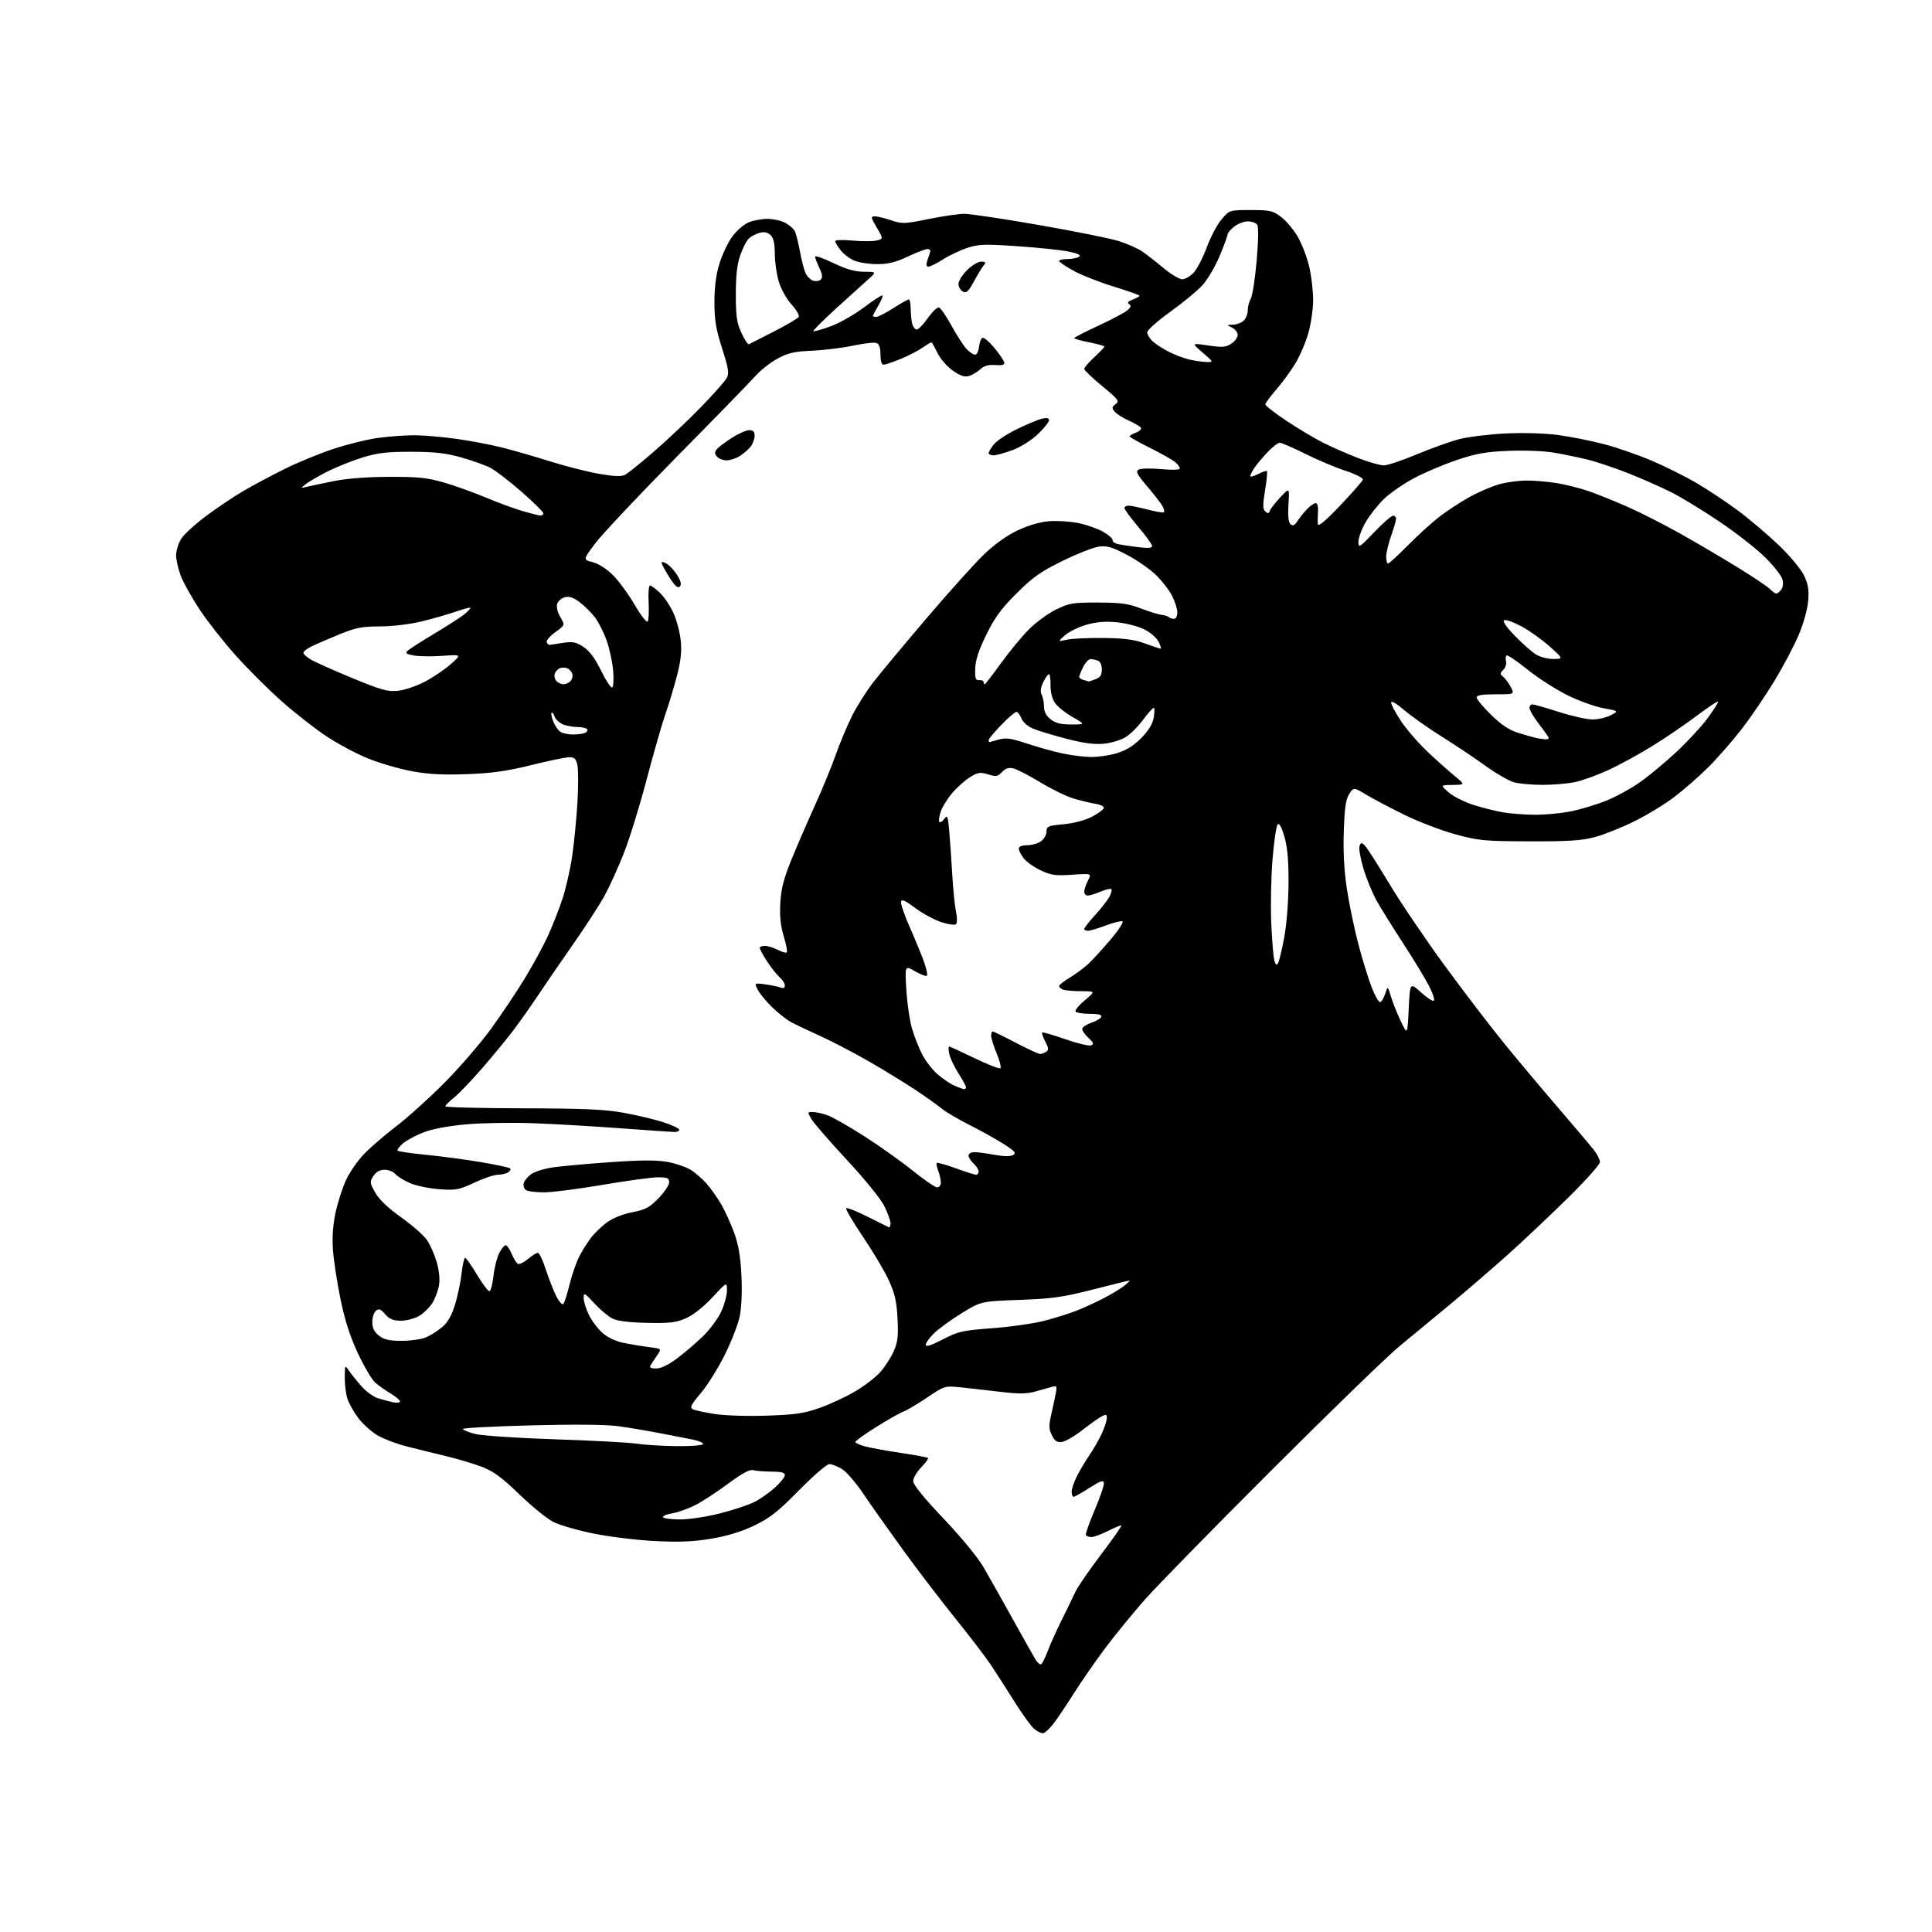 <?xml version="1.0" encoding="UTF-8" standalone="no"?>
<svg 
  version="1.1" 
  xmlns="http://www.w3.org/2000/svg" 
  xmlns:xlink="http://www.w3.org/1999/xlink" 
  xmlns:svg="http://www.w3.org/2000/svg"
  xmlns:rdf="http://www.w3.org/1999/02/22-rdf-syntax-ns#"
  xmlns:cc="http://creativecommons.org/ns#"
  xmlns:dc="http://purl.org/dc/elements/1.1/"
  viewBox="0 0 768 768"
  width="768"
  height="768"
>
<style>svg {background-color: white; }</style>"
<path stroke="none" fill="black" fill-rule="evenodd" d="M414.53,689.00C413.81,689.00 412.26,688.21 411.09,687.25C409.92,686.29 406.38,681.39 403.23,676.38C400.08,671.36 395.87,664.80 393.87,661.80C391.87,658.79 385.55,650.52 379.82,643.42C374.09,636.31 364.67,623.98 358.88,616.00C353.10,608.02 346.00,597.99 343.11,593.69C340.23,589.40 336.43,585.01 334.68,583.95C332.93,582.88 330.68,582.01 329.68,582.00C328.68,582.00 323.28,586.66 317.68,592.36C309.37,600.82 306.12,603.39 300.00,606.35C295.01,608.77 289.33,610.52 283.00,611.61C275.80,612.84 270.35,613.08 260.50,612.60C253.35,612.25 242.32,610.91 235.99,609.62C229.65,608.34 222.45,606.26 219.99,605.01C217.52,603.77 211.42,598.82 206.44,594.02C199.33,587.16 196.11,584.81 191.44,583.05C188.17,581.82 181.90,579.94 177.50,578.88C173.10,577.83 166.07,576.09 161.88,575.03C157.69,573.98 152.29,571.92 149.88,570.46C147.47,569.00 144.10,565.93 142.39,563.65C140.68,561.37 138.77,557.97 138.14,556.10C137.51,554.23 137.02,550.41 137.05,547.60C137.10,542.50 137.10,542.50 138.80,544.99C139.74,546.36 141.99,549.15 143.82,551.19C145.64,553.22 148.56,555.32 150.32,555.85C152.07,556.39 154.74,557.09 156.25,557.43C157.76,557.76 159.00,557.62 159.00,557.10C159.00,556.58 157.31,555.15 155.25,553.92C153.19,552.69 150.43,550.74 149.13,549.59C147.82,548.44 144.75,543.23 142.29,538.00C139.16,531.32 137.11,524.94 135.37,516.50C134.02,509.90 132.66,501.12 132.36,497.00C131.99,492.03 132.33,487.03 133.36,482.17C134.22,478.14 136.09,472.29 137.51,469.17C138.93,466.05 142.21,461.32 144.80,458.65C147.38,455.98 153.10,451.07 157.50,447.72C161.90,444.37 170.46,436.66 176.53,430.57C182.59,424.48 190.98,414.77 195.17,409.00C199.36,403.23 205.39,394.23 208.57,389.00C211.75,383.77 215.82,376.32 217.62,372.43C219.42,368.55 222.05,361.91 223.47,357.68C224.89,353.44 226.69,345.60 227.46,340.24C228.24,334.88 229.17,325.28 229.55,318.89C229.92,312.51 229.91,305.87 229.53,304.14C228.98,301.65 228.33,301.00 226.37,301.00C225.00,301.00 218.18,302.41 211.20,304.13C201.41,306.55 195.52,307.38 185.50,307.74C175.88,308.09 170.18,307.78 163.57,306.54C158.66,305.62 150.93,303.37 146.39,301.54C141.84,299.71 134.38,295.74 129.81,292.72C125.24,289.71 117.12,283.35 111.78,278.59C106.43,273.84 98.16,265.57 93.41,260.22C88.65,254.88 82.27,246.73 79.24,242.13C76.20,237.52 72.88,231.56 71.86,228.87C70.84,226.18 70.00,222.52 70.00,220.74C70.01,218.96 70.90,216.04 71.98,214.26C73.07,212.48 77.62,208.31 82.11,204.98C86.59,201.66 93.24,197.21 96.88,195.09C100.52,192.97 107.71,189.13 112.86,186.56C118.00,183.98 126.78,180.36 132.36,178.50C137.94,176.65 146.02,174.65 150.32,174.07C154.62,173.48 161.15,173.01 164.82,173.02C168.50,173.03 176.10,173.69 181.72,174.49C187.34,175.29 195.52,176.86 199.90,177.97C204.27,179.09 212.83,181.56 218.90,183.47C224.98,185.38 233.68,187.58 238.23,188.37C244.23,189.40 247.05,189.50 248.50,188.73C249.60,188.15 254.78,183.97 260.00,179.45C265.23,174.93 273.60,167.02 278.60,161.87C283.61,156.72 288.24,151.48 288.90,150.24C289.89,148.35 289.58,146.40 287.04,138.47C284.59,130.83 284.00,127.24 284.00,120.09C284.00,114.05 284.64,109.15 285.99,104.77C287.08,101.23 289.36,96.42 291.05,94.09C292.74,91.75 295.66,89.21 297.53,88.42C299.40,87.64 302.77,87.00 305.02,87.00C307.26,87.00 310.41,87.68 312.02,88.51C313.63,89.34 315.37,90.82 315.89,91.79C316.41,92.76 317.35,96.39 317.97,99.86C318.60,103.33 319.61,107.24 320.21,108.56C320.81,109.88 322.18,111.24 323.25,111.58C324.32,111.92 325.69,111.71 326.29,111.11C327.08,110.32 326.91,109.03 325.69,106.48C324.76,104.53 324.00,102.51 324.00,102.01C324.00,101.50 327.25,102.64 331.22,104.54C336.44,107.04 339.84,108.01 343.47,108.03C348.50,108.06 348.50,108.06 345.00,111.17C343.07,112.88 337.32,118.10 332.20,122.76C327.09,127.43 323.09,131.43 323.32,131.65C323.55,131.88 326.61,131.02 330.14,129.74C333.66,128.46 339.64,125.07 343.43,122.20C347.22,119.33 350.53,117.19 350.78,117.45C351.04,117.71 350.29,119.53 349.12,121.51C347.96,123.49 347.00,125.31 347.00,125.56C347.00,125.80 347.58,126.00 348.30,126.00C349.01,126.00 352.05,124.44 355.05,122.53C358.05,120.61 360.84,119.04 361.25,119.03C361.66,119.01 362.01,120.69 362.01,122.75C362.02,124.81 362.30,127.51 362.63,128.75C362.96,129.99 363.77,131.00 364.42,131.00C365.08,131.00 367.07,128.94 368.84,126.43C370.61,123.91 372.61,122.03 373.28,122.25C373.95,122.47 376.21,125.76 378.29,129.56C380.38,133.36 383.05,137.49 384.22,138.73C385.39,139.98 386.92,141.00 387.61,141.00C388.31,141.00 389.01,139.57 389.19,137.83C389.36,136.08 390.00,134.49 390.60,134.29C391.21,134.09 393.32,135.91 395.31,138.33C397.29,140.75 399.04,143.33 399.20,144.06C399.42,145.04 398.45,145.32 395.65,145.12C392.93,144.91 391.18,145.41 389.65,146.80C388.47,147.88 386.46,149.09 385.18,149.47C383.49,149.99 381.78,149.42 378.86,147.40C376.65,145.87 373.93,142.80 372.80,140.56C371.68,138.33 370.61,136.34 370.43,136.14C370.26,135.94 368.68,136.81 366.92,138.06C365.16,139.31 361.19,141.38 358.11,142.65C355.02,143.91 351.94,144.96 351.25,144.98C350.45,144.99 350.00,143.54 350.00,140.97C350.00,138.24 349.50,136.74 348.44,136.34C347.58,136.01 343.42,136.48 339.19,137.38C334.96,138.28 327.59,139.20 322.82,139.41C315.67,139.73 313.24,140.29 309.02,142.59C306.20,144.12 302.28,147.20 300.32,149.44C298.35,151.67 284.30,166.10 269.10,181.50C253.90,196.90 239.28,212.43 236.61,216.00C231.74,222.50 231.74,222.50 235.62,223.48C237.96,224.07 241.15,226.12 243.65,228.61C245.94,230.89 249.83,236.21 252.31,240.44C254.87,244.82 257.10,247.65 257.49,247.01C257.87,246.40 258.02,242.94 257.84,239.32C257.65,235.70 257.89,232.74 258.37,232.74C258.85,232.74 260.62,234.03 262.29,235.61C263.96,237.19 266.38,240.78 267.66,243.58C268.95,246.38 270.27,251.33 270.60,254.59C271.04,258.91 270.65,262.64 269.14,268.50C268.00,272.90 265.90,279.88 264.47,284.00C263.04,288.12 259.66,299.93 256.95,310.23C254.24,320.53 250.20,333.58 247.96,339.23C245.73,344.88 242.30,352.43 240.35,356.00C238.40,359.57 232.87,368.12 228.06,375.00C223.25,381.88 216.92,391.10 213.99,395.50C211.06,399.90 206.62,406.20 204.12,409.50C201.63,412.80 196.08,419.55 191.79,424.50C187.51,429.45 182.43,434.76 180.50,436.29C178.58,437.83 177.00,439.40 177.00,439.79C177.00,440.18 190.84,440.53 207.75,440.57C232.22,440.63 240.44,440.99 248.00,442.36C253.22,443.31 260.31,445.00 263.75,446.12C267.19,447.24 270.00,448.58 270.00,449.08C270.00,449.59 269.21,450.00 268.25,449.99C267.29,449.99 257.95,449.35 247.50,448.57C237.05,447.79 221.53,446.87 213.00,446.53C204.47,446.19 192.31,446.35 185.98,446.89C178.75,447.50 172.30,448.66 168.68,450.02C165.50,451.21 161.69,453.23 160.20,454.51C158.72,455.78 157.76,457.09 158.08,457.42C158.41,457.74 163.58,458.49 169.58,459.08C175.59,459.67 185.37,460.98 191.32,461.99C197.28,462.99 202.44,464.11 202.80,464.46C203.15,464.82 202.78,465.53 201.97,466.04C201.16,466.55 199.31,466.98 197.86,466.98C196.41,466.99 192.21,468.41 188.52,470.14C182.36,473.02 181.22,473.23 174.49,472.72C170.46,472.42 165.22,471.30 162.83,470.25C160.45,469.19 157.88,467.58 157.13,466.66C156.37,465.75 154.47,465.00 152.90,465.00C150.97,465.00 149.52,465.80 148.44,467.46C146.92,469.77 146.97,470.17 149.16,474.08C150.71,476.84 154.20,480.17 159.50,483.94C163.90,487.07 168.52,491.14 169.78,493.00C171.03,494.86 172.75,498.78 173.61,501.72C174.56,505.01 174.92,508.54 174.52,510.87C174.17,512.96 173.01,516.10 171.95,517.84C170.89,519.59 168.55,521.91 166.76,523.01C164.92,524.13 161.73,524.99 159.43,525.00C156.30,525.00 154.84,524.40 153.12,522.43C151.32,520.35 150.60,520.08 149.44,521.05C148.65,521.71 148.00,523.73 148.00,525.55C148.00,527.93 148.74,529.44 150.63,530.93C152.68,532.53 154.71,533.00 159.67,533.00C163.19,533.00 167.51,532.39 169.28,531.65C171.05,530.91 173.95,529.08 175.73,527.58C178.00,525.67 179.53,523.00 180.86,518.68C181.91,515.28 183.09,509.69 183.48,506.25C183.87,502.81 184.51,500.00 184.90,500.00C185.28,500.00 187.42,503.04 189.64,506.75C191.86,510.46 194.09,513.40 194.59,513.28C195.09,513.16 195.81,510.39 196.18,507.12C196.55,503.85 197.58,499.78 198.46,498.09C199.33,496.39 200.48,495.00 201.01,495.00C201.54,495.00 202.61,496.52 203.38,498.38C204.16,500.24 205.25,502.04 205.81,502.38C206.37,502.73 208.17,501.89 209.81,500.51C211.45,499.13 213.25,498.00 213.81,498.00C214.37,498.00 215.80,501.01 216.98,504.68C218.17,508.35 220.05,513.13 221.15,515.30C222.26,517.47 223.51,518.85 223.94,518.37C224.37,517.89 225.48,514.41 226.40,510.63C227.33,506.85 229.03,501.90 230.19,499.63C231.34,497.36 233.46,493.96 234.89,492.08C236.33,490.19 239.24,487.39 241.36,485.85C243.66,484.19 247.70,482.58 251.36,481.88C256.56,480.89 258.15,480.04 261.75,476.34C264.09,473.93 266.00,471.07 266.00,469.98C266.00,468.30 265.32,468.00 261.53,468.00C259.07,468.00 249.15,469.35 239.50,471.00C229.85,472.65 219.37,473.99 216.22,473.98C213.08,473.98 209.89,473.58 209.15,473.11C208.41,472.64 207.96,471.46 208.15,470.49C208.34,469.51 209.65,467.86 211.05,466.81C212.46,465.76 216.51,464.50 220.05,464.01C223.60,463.51 233.93,462.59 243.01,461.96C254.98,461.12 261.12,461.11 265.37,461.89C268.59,462.49 272.71,463.90 274.54,465.02C276.37,466.15 279.21,468.62 280.86,470.50C282.52,472.38 285.10,476.02 286.61,478.59C288.11,481.16 290.44,486.24 291.78,489.88C293.55,494.70 294.35,499.36 294.73,507.00C295.05,513.46 294.78,519.75 294.04,523.34C293.37,526.55 290.64,533.52 287.98,538.84C285.31,544.15 281.04,550.94 278.49,553.92C274.85,558.17 274.16,559.51 275.28,560.14C276.07,560.58 280.01,561.45 284.05,562.08C288.26,562.73 297.19,563.01 304.95,562.74C316.28,562.35 319.72,561.84 325.96,559.62C330.07,558.17 336.42,555.20 340.08,553.02C343.74,550.85 348.21,547.39 350.01,545.34C351.81,543.28 354.18,539.60 355.26,537.15C356.88,533.49 357.15,531.15 356.78,524.10C356.43,517.26 355.71,514.15 353.29,508.89C351.62,505.26 347.00,497.47 343.01,491.59C339.03,485.71 336.04,480.62 336.38,480.29C336.71,479.96 340.47,481.44 344.74,483.59C349.01,485.74 352.84,487.65 353.25,487.83C353.66,488.02 354.00,487.32 354.00,486.28C354.00,485.24 352.87,482.13 351.49,479.37C350.07,476.52 343.65,468.61 336.67,461.11C329.90,453.83 323.58,446.55 322.62,444.94C320.91,442.03 320.91,442.00 323.19,442.04C324.46,442.07 327.07,442.65 329.00,443.35C330.93,444.04 337.46,447.77 343.53,451.64C349.59,455.52 358.27,461.68 362.80,465.34C367.34,469.00 371.71,472.00 372.53,472.00C373.34,472.00 374.00,471.13 374.00,470.07C374.00,469.00 373.54,466.91 372.97,465.43C372.41,463.94 372.14,462.52 372.38,462.28C372.63,462.04 376.04,463.00 379.97,464.42C383.90,465.84 387.54,467.00 388.06,467.00C388.58,467.00 389.00,466.39 389.00,465.65C389.00,464.92 388.10,463.50 387.00,462.50C385.90,461.50 385.00,460.08 385.00,459.35C385.00,458.61 386.04,458.00 387.32,458.00C388.59,458.00 392.19,458.47 395.32,459.05C398.92,459.72 401.61,459.76 402.68,459.16C404.10,458.37 403.49,457.65 398.94,454.74C395.95,452.83 389.86,449.44 385.41,447.20C380.96,444.97 376.01,442.05 374.41,440.73C372.81,439.41 368.12,436.07 364.00,433.32C359.88,430.57 351.55,425.46 345.50,421.98C339.45,418.50 330.68,413.91 326.00,411.80C321.32,409.68 316.15,407.23 314.50,406.34C312.85,405.45 309.55,402.88 307.17,400.61C304.79,398.35 302.15,395.19 301.32,393.60C299.79,390.70 299.79,390.70 304.19,391.30C306.61,391.63 309.36,392.20 310.30,392.56C311.42,392.99 312.00,392.72 312.00,391.76C312.00,390.96 311.03,389.45 309.85,388.40C308.67,387.36 306.42,384.50 304.85,382.05C303.28,379.61 302.00,377.25 302.00,376.80C302.00,376.36 302.92,376.00 304.05,376.00C305.18,376.00 307.47,376.71 309.14,377.57C310.82,378.44 312.44,378.89 312.75,378.58C313.07,378.27 312.52,375.37 311.54,372.15C310.28,367.98 309.89,364.13 310.19,358.89C310.52,353.19 311.55,349.21 314.70,341.50C316.95,336.00 321.11,326.40 323.95,320.16C326.79,313.93 330.49,304.93 332.17,300.16C333.85,295.40 336.81,288.35 338.74,284.50C340.67,280.65 344.52,274.57 347.30,271.00C350.09,267.43 359.65,255.95 368.55,245.50C377.46,235.05 387.70,223.68 391.31,220.23C395.47,216.25 400.36,212.79 404.67,210.77C409.04,208.73 413.55,207.44 417.29,207.17C420.49,206.94 425.74,207.31 428.94,207.99C432.14,208.67 436.50,210.22 438.63,211.45C440.76,212.67 442.40,214.16 442.27,214.76C442.15,215.36 443.28,216.09 444.77,216.37C446.27,216.66 449.86,217.19 452.75,217.54C456.35,217.98 458.00,217.84 458.00,217.06C458.00,216.45 455.53,213.02 452.50,209.46C449.48,205.89 447.00,202.53 447.00,201.99C447.00,201.44 447.72,201.00 448.61,201.00C449.49,201.00 452.91,201.70 456.22,202.56C459.52,203.41 462.43,203.90 462.69,203.64C462.95,203.38 462.69,202.28 462.10,201.19C461.52,200.10 458.80,196.59 456.06,193.37C451.91,188.51 451.34,187.39 452.64,186.66C453.50,186.18 457.54,186.10 461.60,186.48C466.00,186.89 469.00,186.79 469.00,186.24C469.00,185.73 468.21,184.61 467.25,183.77C466.29,182.92 461.79,180.37 457.25,178.10C452.71,175.83 449.00,173.75 449.00,173.46C449.00,173.18 450.15,172.51 451.56,171.98C452.97,171.44 453.85,170.57 453.52,170.03C453.19,169.49 451.02,168.22 448.71,167.19C446.39,166.16 443.87,164.56 443.10,163.63C441.89,162.16 441.94,161.77 443.48,160.64C445.10,159.45 444.62,158.81 438.13,153.47C434.21,150.24 431.00,147.17 431.00,146.65C431.00,146.12 432.80,144.03 435.00,142.00C437.20,139.97 439.00,138.07 439.00,137.78C439.00,137.50 436.30,136.73 433.00,136.08C429.70,135.43 427.00,134.68 427.00,134.42C427.00,134.15 431.37,131.90 436.72,129.42C442.07,126.94 447.25,124.18 448.24,123.28C449.60,122.05 449.74,121.46 448.81,120.88C447.96,120.36 448.43,119.79 450.28,119.08C451.78,118.51 453.00,117.83 453.00,117.57C453.00,117.30 448.39,115.67 442.75,113.93C437.11,112.20 429.92,109.37 426.76,107.64C423.61,105.91 421.02,104.16 421.01,103.75C421.01,103.34 422.46,102.99 424.25,102.98C426.04,102.98 428.12,102.58 428.88,102.09C429.86,101.48 428.82,100.89 425.38,100.11C422.70,99.49 413.59,98.51 405.14,97.92C391.61,96.97 389.16,97.04 384.64,98.50C381.81,99.42 377.44,101.48 374.91,103.08C372.39,104.69 369.77,106.00 369.10,106.00C368.28,106.00 368.10,105.25 368.57,103.75C368.96,102.51 369.49,100.94 369.74,100.25C370.00,99.56 369.53,99.00 368.70,99.00C367.86,99.00 364.33,100.35 360.84,102.00C356.07,104.25 353.07,105.00 348.72,105.00C345.54,105.00 341.45,104.38 339.64,103.62C337.82,102.86 335.36,101.00 334.17,99.49C332.98,97.97 332.00,96.34 332.00,95.86C332.00,95.38 335.10,95.27 338.90,95.63C342.69,95.98 347.00,95.97 348.47,95.60C351.15,94.93 351.15,94.93 348.53,90.46C346.14,86.38 346.07,86.00 347.78,86.00C348.80,86.00 351.73,86.71 354.27,87.58C358.61,89.05 359.56,89.02 369.09,87.08C374.69,85.93 381.13,85.00 383.40,85.00C385.67,85.00 398.99,87.00 413.01,89.45C427.03,91.89 441.27,94.76 444.66,95.81C448.05,96.87 452.32,98.77 454.16,100.04C456.00,101.31 459.82,104.30 462.66,106.67C465.50,109.05 468.78,111.00 469.96,111.00C471.13,111.00 473.19,109.82 474.53,108.37C475.87,106.92 478.22,102.37 479.74,98.26C481.26,94.15 483.91,89.14 485.64,87.14C488.77,83.50 488.77,83.50 497.21,83.50C504.93,83.50 505.97,83.74 509.34,86.31C511.37,87.86 514.36,91.46 515.99,94.31C517.62,97.16 519.64,102.51 520.48,106.19C521.31,109.88 522.00,115.74 522.00,119.22C522.00,122.70 521.17,128.55 520.14,132.23C519.12,135.91 516.77,141.43 514.92,144.49C513.06,147.55 509.62,152.25 507.27,154.94C504.92,157.63 503.00,160.25 503.00,160.76C503.00,161.28 506.77,164.21 511.37,167.27C515.97,170.33 522.54,174.25 525.95,175.98C529.37,177.70 535.61,180.44 539.81,182.06C544.02,183.68 548.64,185.00 550.08,185.00C551.52,185.00 557.38,183.04 563.10,180.65C568.82,178.26 576.42,175.53 580.00,174.59C583.58,173.65 591.90,172.63 598.50,172.31C605.56,171.97 614.13,172.22 619.32,172.92C624.17,173.56 632.34,175.18 637.47,176.52C642.60,177.85 651.23,180.84 656.65,183.15C662.07,185.47 670.14,189.50 674.58,192.12C679.03,194.74 686.35,199.61 690.86,202.96C695.37,206.30 702.62,212.44 706.98,216.61C711.41,220.83 715.86,226.15 717.07,228.64C718.76,232.13 719.13,234.37 718.79,238.81C718.53,242.11 716.96,247.78 715.04,252.33C713.23,256.64 708.86,264.92 705.33,270.74C701.80,276.56 695.92,285.19 692.26,289.91C688.61,294.63 682.63,301.46 678.98,305.08C675.34,308.70 669.24,314.03 665.43,316.91C661.62,319.80 654.45,324.15 649.50,326.58C644.55,329.01 637.58,331.79 634.00,332.75C628.81,334.15 623.58,334.49 608.00,334.44C589.94,334.39 587.76,334.18 578.50,331.64C573.00,330.13 564.00,326.70 558.50,324.02C553.00,321.33 546.16,317.74 543.31,316.02C538.11,312.90 538.11,312.90 536.35,315.59C534.98,317.69 534.49,321.01 534.18,330.46C533.90,338.70 534.31,346.15 535.44,353.56C536.36,359.58 538.42,369.45 540.02,375.50C541.62,381.55 543.96,389.13 545.22,392.35C546.47,395.56 547.95,398.26 548.50,398.35C549.05,398.43 549.98,397.01 550.57,395.18C551.64,391.87 551.64,391.87 552.92,396.13C553.62,398.47 555.38,402.89 556.84,405.94C559.48,411.50 559.48,411.50 559.99,401.02C560.50,390.54 560.50,390.54 564.72,394.36C567.05,396.47 569.39,398.03 569.93,397.84C570.47,397.65 569.63,394.99 568.05,391.92C566.48,388.86 561.83,381.21 557.73,374.92C553.63,368.64 548.89,361.02 547.21,358.00C545.53,354.98 543.18,349.23 541.98,345.24C540.78,341.24 540.08,337.22 540.44,336.31C541.00,334.83 541.24,334.81 542.57,336.14C543.40,336.97 547.77,343.80 552.29,351.33C556.80,358.86 566.80,373.62 574.50,384.13C582.20,394.64 593.00,408.74 598.50,415.47C604.00,422.20 613.69,433.73 620.03,441.10C626.37,448.47 632.56,455.80 633.78,457.38C635.00,458.97 636.00,461.04 636.00,461.97C636.00,462.91 630.26,469.32 623.25,476.22C616.24,483.12 605.55,493.21 599.50,498.63C593.44,504.06 583.09,512.98 576.50,518.45C569.90,523.92 560.67,531.55 556.00,535.41C551.33,539.27 528.56,561.34 505.42,584.46C482.27,607.58 459.54,630.80 454.92,636.07C450.29,641.33 443.31,649.88 439.41,655.07C435.52,660.25 429.92,668.33 426.97,673.00C424.03,677.67 420.32,683.19 418.73,685.25C417.13,687.31 415.24,689.00 414.53,689.00zM413.90,661.56C414.34,661.29 415.51,658.91 416.50,656.28C417.49,653.65 419.98,648.12 422.04,644.00C424.09,639.88 426.52,634.87 427.44,632.88C428.35,630.90 432.93,624.21 437.61,618.03C442.29,611.85 445.96,606.63 445.76,606.43C445.56,606.23 443.21,607.18 440.53,608.53C437.85,609.89 434.86,611.00 433.89,611.00C432.92,611.00 431.91,610.66 431.66,610.25C431.41,609.84 432.98,605.32 435.17,600.22C437.35,595.12 438.99,590.27 438.82,589.44C438.57,588.28 437.27,588.74 433.03,591.47C430.03,593.41 427.21,595.00 426.78,595.00C426.35,595.00 426.00,594.08 426.00,592.96C426.00,591.84 426.96,589.03 428.14,586.71C429.31,584.39 431.58,580.59 433.19,578.25C434.79,575.91 436.97,572.08 438.03,569.75C439.09,567.41 439.97,564.70 439.98,563.71C440.00,562.20 439.68,562.10 437.86,563.08C436.68,563.71 433.19,566.18 430.11,568.58C427.02,570.98 423.39,573.06 422.04,573.22C420.18,573.43 419.24,572.79 418.14,570.53C416.91,568.03 416.88,566.69 417.95,562.03C418.64,558.99 419.45,555.19 419.74,553.60C420.20,551.11 420.00,550.77 418.39,551.24C417.35,551.53 414.37,552.37 411.78,553.09C407.99,554.14 405.11,554.17 397.28,553.23C391.90,552.59 384.80,551.79 381.50,551.45C375.61,550.86 375.37,550.93 368.61,555.50C364.82,558.06 360.55,560.60 359.11,561.13C357.67,561.67 352.79,564.44 348.25,567.29C343.71,570.14 340.00,572.80 340.00,573.20C340.00,573.60 341.75,574.40 343.90,574.97C346.04,575.55 352.44,576.72 358.12,577.57C363.80,578.41 368.65,579.32 368.90,579.57C369.16,579.82 367.93,581.51 366.18,583.31C364.43,585.12 363.00,587.58 363.00,588.77C363.00,590.19 367.22,595.39 375.05,603.63C381.99,610.94 388.72,619.11 390.92,622.91C393.02,626.53 398.24,635.80 402.52,643.50C406.80,651.20 410.92,658.53 411.69,659.78C412.46,661.04 413.45,661.84 413.90,661.56zM270.43,604.00C273.90,604.00 281.01,602.92 286.23,601.59C291.44,600.27 297.60,598.23 299.90,597.05C302.20,595.88 305.87,593.31 308.05,591.34C310.22,589.38 312.00,587.14 312.00,586.38C312.00,585.38 310.55,585.00 306.75,584.99C303.86,584.98 300.58,584.73 299.45,584.42C298.00,584.03 295.10,585.59 289.41,589.82C285.01,593.08 279.11,596.93 276.29,598.35C273.47,599.78 269.34,601.24 267.10,601.60C264.87,601.96 263.28,602.64 263.58,603.12C263.87,603.61 266.96,604.00 270.43,604.00zM268.69,574.86C274.30,574.94 279.14,574.58 279.45,574.07C279.77,573.56 277.66,572.69 274.76,572.12C271.87,571.56 265.90,570.40 261.50,569.56C257.10,568.71 250.12,567.54 246.00,566.96C241.17,566.28 228.82,566.15 211.25,566.60C196.26,566.99 184.00,567.63 184.00,568.03C184.00,568.43 186.14,569.32 188.75,570.00C191.42,570.70 205.34,571.64 220.50,572.14C235.35,572.63 249.97,573.41 253.00,573.88C256.02,574.34 263.09,574.78 268.69,574.86zM260.84,544.00C262.74,544.00 265.71,542.56 269.15,539.98C272.09,537.77 276.70,533.83 279.40,531.23C282.09,528.63 285.35,524.25 286.64,521.50C287.93,518.75 288.98,514.92 288.98,513.00C288.98,509.50 288.98,509.50 283.21,515.71C279.71,519.48 275.60,522.73 272.74,524.00C268.77,525.75 266.32,526.05 257.26,525.86C250.22,525.71 245.46,525.13 243.50,524.16C241.85,523.35 238.59,520.62 236.26,518.10C232.36,513.86 232.02,513.69 232.01,515.93C232.00,517.27 232.93,520.29 234.07,522.64C235.21,524.99 237.65,528.24 239.51,529.87C241.65,531.75 244.81,533.21 248.19,533.89C251.11,534.47 255.65,535.21 258.27,535.54C263.04,536.13 263.04,536.13 261.19,538.81C260.16,540.29 259.00,542.06 258.60,542.75C258.10,543.63 258.75,544.00 260.84,544.00zM374.75,532.45C380.96,529.23 382.55,528.87 394.56,527.98C401.74,527.44 411.07,526.10 415.30,524.99C419.53,523.88 425.24,522.09 427.99,521.00C430.74,519.92 435.58,517.69 438.75,516.05C441.91,514.41 445.62,512.17 447.00,511.06C448.38,509.95 449.27,509.04 449.00,509.03C448.73,509.02 442.20,510.62 434.50,512.59C422.48,515.67 418.33,516.25 405.22,516.73C389.95,517.29 389.95,517.29 382.22,522.06C377.98,524.68 373.04,528.27 371.25,530.03C369.46,531.80 368.00,533.85 368.00,534.59C368.00,535.52 370.12,534.85 374.75,532.45zM383.25,432.96C383.66,432.98 384.00,432.64 384.00,432.20C384.00,431.75 382.63,429.23 380.95,426.59C379.28,423.95 377.65,420.48 377.33,418.89C377.01,417.30 376.99,416.00 377.29,416.00C377.58,416.00 382.15,418.09 387.43,420.65C392.72,423.20 397.34,425.00 397.70,424.63C398.06,424.27 397.38,421.61 396.18,418.72C394.98,415.83 394.00,412.68 394.00,411.73C394.00,410.78 394.26,410.00 394.58,410.00C394.91,410.00 399.04,412.02 403.77,414.50C408.50,416.98 412.85,418.99 413.43,418.98C414.02,418.98 415.10,418.59 415.84,418.12C416.95,417.42 416.89,416.70 415.52,414.04C414.60,412.27 414.03,410.64 414.25,410.42C414.47,410.20 418.59,411.40 423.42,413.08C428.24,414.77 432.88,415.88 433.72,415.55C434.96,415.08 434.74,414.49 432.55,412.46C431.06,411.08 430.02,409.43 430.23,408.80C430.45,408.16 432.14,407.13 434.00,406.50C435.86,405.87 437.56,404.83 437.77,404.18C438.04,403.38 436.56,403.00 433.14,403.00C430.38,403.00 427.86,402.59 427.55,402.09C427.24,401.59 428.90,399.57 431.24,397.61C435.50,394.04 435.50,394.04 429.83,394.02C426.71,394.01 423.45,393.73 422.58,393.39C421.71,393.06 421.00,392.43 421.00,391.99C421.00,391.55 422.91,390.03 425.25,388.62C427.59,387.21 430.89,384.76 432.60,383.18C434.30,381.60 438.31,377.22 441.50,373.45C444.70,369.69 446.80,366.43 446.17,366.22C445.55,366.02 442.53,366.78 439.48,367.92C436.42,369.06 433.27,370.00 432.46,370.00C431.66,370.00 431.00,369.66 431.00,369.25C431.01,368.84 432.97,366.34 435.36,363.70C437.76,361.06 440.31,357.79 441.03,356.45C441.75,355.10 442.08,353.75 441.78,353.44C441.47,353.13 439.54,353.58 437.49,354.44C435.43,355.30 433.14,356.00 432.38,356.00C431.62,356.00 431.00,355.30 431.00,354.45C431.00,353.60 431.66,351.62 432.48,350.05C433.95,347.19 433.95,347.19 426.23,347.72C419.61,348.17 417.81,347.93 413.73,346.00C411.10,344.77 408.07,342.63 406.98,341.24C405.89,339.86 405.00,338.12 405.00,337.37C405.00,336.49 406.17,336.00 408.28,336.00C410.08,336.00 412.56,335.30 413.78,334.44C415.00,333.59 416.00,331.85 416.00,330.59C416.00,328.48 416.56,328.24 422.73,327.66C426.69,327.29 431.29,326.09 433.90,324.75C436.35,323.49 438.52,321.93 438.74,321.29C438.97,320.59 437.59,319.86 435.31,319.49C433.22,319.15 429.25,318.18 426.50,317.34C423.75,316.51 417.90,313.63 413.50,310.96C409.10,308.29 404.31,305.82 402.86,305.47C400.93,305.01 399.72,305.39 398.32,306.89C396.64,308.69 395.98,308.81 392.80,307.83C389.65,306.86 388.72,307.01 385.61,308.93C383.64,310.15 380.46,312.98 378.55,315.22C376.63,317.46 374.55,320.83 373.93,322.71C373.31,324.59 373.08,326.41 373.41,326.74C373.75,327.08 374.64,326.51 375.39,325.48C376.61,323.81 376.82,324.36 377.35,330.56C377.68,334.37 378.23,342.23 378.56,348.00C378.90,353.77 379.57,360.30 380.04,362.50C380.52,364.73 380.52,366.88 380.04,367.36C379.56,367.84 376.93,367.47 374.08,366.53C371.27,365.59 366.62,363.06 363.74,360.89C359.77,357.90 358.42,357.31 358.18,358.46C358.00,359.30 359.50,363.70 361.51,368.24C363.52,372.78 366.05,378.92 367.13,381.87C368.21,384.82 368.82,387.51 368.48,387.85C368.14,388.19 366.02,387.41 363.77,386.11C359.68,383.76 359.68,383.76 360.30,393.63C360.64,399.06 361.66,405.98 362.57,409.00C363.48,412.02 365.27,416.57 366.55,419.09C367.83,421.61 370.55,425.16 372.61,426.96C374.66,428.77 377.73,430.84 379.42,431.58C381.12,432.32 382.84,432.94 383.25,432.96zM508.07,382.83C508.50,382.07 509.59,377.49 510.50,372.67C511.44,367.64 512.17,358.46 512.21,351.17C512.25,341.98 511.80,336.81 510.57,332.59C509.46,328.77 508.53,327.07 507.89,327.71C507.35,328.25 506.43,334.50 505.85,341.60C505.27,348.69 505.04,360.12 505.34,367.00C505.65,373.88 506.21,380.56 506.59,381.86C507.12,383.65 507.48,383.89 508.07,382.83zM609.66,323.88C613.60,323.95 620.13,323.36 624.16,322.58C628.20,321.80 634.73,319.83 638.68,318.22C642.63,316.60 648.73,313.23 652.23,310.73C655.73,308.23 662.14,302.88 666.48,298.84C670.81,294.80 676.30,288.86 678.68,285.64C681.05,282.42 683.00,279.41 683.00,278.95C683.00,278.49 679.27,280.93 674.72,284.36C670.17,287.79 662.18,293.25 656.97,296.47C651.76,299.70 643.90,304.01 639.50,306.04C635.10,308.07 629.12,310.25 626.20,310.87C623.29,311.49 617.44,312.00 613.20,311.99C608.97,311.99 603.84,311.53 601.81,310.97C599.79,310.40 594.61,307.41 590.31,304.30C586.02,301.20 578.23,295.99 573.00,292.73C567.77,289.46 561.14,284.77 558.25,282.32C555.01,279.56 553.00,278.41 553.00,279.31C553.00,280.11 554.77,283.42 556.94,286.67C559.10,289.91 563.71,295.26 567.19,298.55C570.66,301.85 575.52,306.21 578.00,308.25C582.50,311.96 582.50,311.96 577.50,312.02C572.50,312.08 572.50,312.08 576.00,315.08C577.92,316.73 582.50,319.00 586.16,320.11C589.82,321.23 595.00,322.51 597.66,322.95C600.32,323.40 605.72,323.82 609.66,323.88zM433.57,300.92C436.36,300.96 441.01,300.30 443.91,299.43C447.55,298.35 450.53,296.52 453.53,293.52C456.39,290.66 458.11,287.93 458.56,285.54C458.93,283.54 459.01,281.68 458.74,281.41C458.46,281.13 456.59,283.15 454.57,285.90C452.56,288.65 449.36,291.85 447.47,293.02C445.58,294.19 441.67,295.37 438.77,295.64C435.06,296.00 430.69,295.42 424.00,293.69C418.77,292.34 412.81,290.53 410.74,289.67C408.49,288.72 406.60,287.08 406.02,285.55C405.49,284.15 404.59,283.00 404.03,283.00C403.47,283.00 400.75,285.34 398.00,288.19C395.25,291.05 393.00,293.75 393.00,294.19C393.00,294.64 393.12,295.00 393.26,295.00C393.40,295.00 395.08,294.55 397.00,294.00C399.87,293.18 401.85,293.45 408.10,295.53C412.28,296.92 418.58,298.69 422.10,299.45C425.62,300.22 430.78,300.88 433.57,300.92zM614.31,293.88C615.51,293.96 615.86,293.58 615.35,292.75C614.93,292.06 613.11,289.55 611.29,287.17C609.48,284.79 608.00,282.21 608.00,281.42C608.00,280.64 608.52,280.00 609.15,280.00C609.78,280.00 614.51,281.35 619.66,283.00C624.81,284.65 630.84,286.00 633.06,286.00C635.28,286.00 638.54,285.24 640.30,284.32C643.50,282.64 643.50,282.64 637.27,281.50C633.85,280.86 627.32,278.48 622.77,276.20C618.22,273.92 611.16,269.36 607.08,266.07C603.00,262.78 599.33,260.29 598.93,260.55C598.52,260.80 598.41,261.83 598.67,262.85C598.94,263.87 598.46,265.40 597.61,266.25C596.21,267.65 596.21,267.93 597.59,269.08C598.44,269.78 599.79,271.62 600.59,273.18C602.05,276.00 602.05,276.00 594.53,276.00C589.07,276.00 587.00,276.35 587.00,277.28C587.00,277.99 589.59,281.08 592.75,284.17C596.82,288.14 599.96,290.22 603.50,291.32C606.25,292.17 609.40,293.07 610.50,293.32C611.60,293.57 613.31,293.82 614.31,293.88zM227.67,291.97C229.41,291.99 231.55,291.73 232.41,291.40C233.28,291.06 233.74,290.39 233.44,289.90C233.13,289.40 231.35,289.00 229.49,289.00C227.62,289.00 224.96,288.48 223.57,287.85C222.18,287.21 220.76,285.83 220.43,284.77C220.09,283.71 219.57,283.09 219.27,283.39C218.98,283.69 219.30,285.31 220.00,286.99C220.69,288.67 221.99,290.47 222.88,290.99C223.77,291.51 225.93,291.95 227.67,291.97zM425.88,287.99C431.50,287.98 431.50,287.98 426.27,284.98C423.39,283.33 420.24,280.76 419.27,279.28C418.21,277.67 417.54,274.86 417.60,272.29C417.65,269.93 417.37,268.00 416.97,268.00C416.57,268.00 415.55,269.44 414.70,271.20C413.65,273.37 413.45,274.96 414.07,276.14C414.58,277.09 415.00,279.22 415.00,280.86C415.00,282.90 415.84,284.51 417.63,285.93C419.59,287.47 421.71,288.00 425.88,287.99zM158.28,274.59C160.91,274.32 165.78,272.64 169.10,270.87C172.42,269.10 177.02,265.96 179.32,263.90C183.50,260.16 183.50,260.16 175.88,260.71C171.68,261.02 166.56,260.95 164.48,260.56C161.38,259.98 160.96,259.64 162.11,258.61C162.87,257.93 167.78,254.80 173.00,251.67C178.22,248.53 183.51,245.11 184.75,244.07C185.99,243.03 187.00,241.94 187.00,241.64C187.00,241.35 184.41,242.01 181.25,243.11C178.09,244.21 171.90,245.98 167.50,247.05C162.88,248.17 155.91,249.00 151.00,249.01C143.70,249.03 141.37,249.50 134.50,252.34C130.10,254.15 125.20,256.28 123.61,257.07C122.02,257.86 120.67,258.92 120.61,259.44C120.55,259.96 121.94,261.23 123.70,262.26C125.46,263.29 132.89,266.60 140.20,269.61C151.73,274.37 154.14,275.03 158.28,274.59zM243.36,273.28C243.85,272.97 244.02,269.98 243.74,266.61C243.46,263.25 242.30,257.87 241.16,254.65C240.01,251.43 237.92,247.28 236.51,245.42C235.10,243.57 232.38,240.87 230.48,239.42C228.00,237.53 226.33,236.95 224.58,237.39C223.23,237.73 221.84,238.92 221.49,240.03C221.11,241.24 221.60,243.35 222.73,245.28C224.61,248.50 224.61,248.50 220.74,251.30C218.61,252.85 217.07,254.65 217.31,255.30C217.55,255.96 218.14,256.43 218.62,256.34C219.11,256.25 221.53,255.88 224.00,255.52C227.74,254.97 229.09,255.25 232.00,257.20C234.39,258.79 236.61,261.81 238.98,266.68C240.90,270.61 242.87,273.58 243.36,273.28zM224.00,272.00C224.97,272.00 226.27,271.38 226.89,270.63C227.52,269.87 227.77,268.56 227.44,267.70C227.11,266.85 226.21,265.91 225.42,265.61C224.64,265.31 223.36,265.31 222.58,265.61C221.79,265.91 220.89,266.85 220.56,267.70C220.23,268.56 220.48,269.87 221.11,270.63C221.73,271.38 223.03,272.00 224.00,272.00zM391.43,272.00C391.67,272.00 394.54,268.29 397.82,263.75C401.10,259.21 406.06,253.18 408.86,250.34C411.65,247.50 416.54,243.90 419.72,242.34C425.02,239.74 426.42,239.50 436.50,239.52C445.57,239.54 448.55,239.95 453.50,241.86C456.80,243.13 460.51,244.28 461.74,244.41C462.98,244.54 464.29,244.96 464.66,245.33C465.03,245.70 465.93,246.00 466.67,246.00C467.43,246.00 468.00,244.91 468.00,243.46C468.00,242.06 467.06,239.09 465.92,236.85C464.78,234.61 461.89,230.87 459.50,228.55C457.11,226.23 451.92,222.63 447.96,220.55C442.07,217.45 440.06,216.86 436.84,217.29C434.68,217.58 428.21,220.12 422.46,222.93C413.79,227.16 410.66,229.36 404.21,235.77C398.09,241.84 395.49,245.37 392.12,252.21C389.09,258.37 387.78,262.32 387.67,265.71C387.53,269.71 387.79,270.48 389.25,270.36C390.21,270.28 391.00,270.62 391.00,271.11C391.00,271.60 391.19,272.00 391.43,272.00zM432.68,270.88C432.79,270.95 434.02,270.56 435.43,270.02C437.38,269.29 438.00,268.34 438.00,266.13C438.00,264.39 437.36,262.97 436.42,262.61C435.55,262.27 434.23,262.00 433.49,262.00C432.75,262.00 431.44,263.42 430.57,265.15C429.71,266.89 429.00,268.66 429.00,269.08C429.00,269.51 429.79,270.06 430.75,270.31C431.71,270.56 432.58,270.82 432.68,270.88zM617.50,261.95C621.50,261.91 621.50,261.91 616.00,256.97C612.98,254.26 607.91,250.65 604.75,248.96C601.59,247.27 598.51,246.19 597.90,246.56C597.23,246.98 598.87,249.36 602.15,252.73C605.09,255.75 608.85,259.07 610.50,260.11C612.19,261.17 615.25,261.98 617.50,261.95zM461.28,257.87C461.70,257.94 461.38,256.70 460.55,255.10C459.70,253.45 457.17,251.29 454.66,250.08C452.24,248.91 447.37,247.68 443.82,247.35C439.27,246.92 435.73,247.23 431.73,248.39C428.62,249.30 424.82,251.18 423.29,252.57C420.50,255.10 420.50,255.10 424.00,254.30C425.93,253.86 432.45,253.55 438.50,253.61C446.82,253.69 450.84,254.21 455.00,255.73C458.02,256.83 460.85,257.79 461.28,257.87zM706.10,236.00C706.46,236.00 707.31,235.33 707.99,234.51C708.73,233.62 708.96,231.96 708.56,230.36C708.19,228.90 705.10,224.94 701.69,221.57C698.29,218.19 690.10,211.79 683.50,207.35C676.90,202.90 668.26,197.63 664.29,195.64C660.33,193.65 652.68,190.27 647.29,188.14C641.91,186.00 634.58,183.54 631.00,182.67C627.42,181.80 621.41,180.56 617.64,179.92C613.78,179.27 605.91,178.96 599.64,179.22C590.53,179.60 586.77,180.27 579.00,182.90C573.77,184.67 566.12,187.92 562.00,190.13C557.88,192.34 552.55,196.02 550.16,198.32C547.77,200.62 544.51,204.75 542.92,207.50C541.32,210.25 540.01,213.76 540.01,215.30C540.00,217.97 540.30,217.79 546.27,211.55C549.72,207.95 553.09,205.00 553.77,205.00C554.45,205.00 554.99,205.56 554.97,206.25C554.95,206.94 554.06,209.97 553.00,213.00C551.94,216.03 551.05,219.74 551.03,221.25C551.01,222.76 551.35,224.00 551.78,224.00C552.20,224.00 555.69,220.81 559.53,216.91C563.36,213.02 569.01,207.88 572.07,205.49C575.13,203.11 580.64,199.51 584.32,197.49C587.99,195.47 593.36,193.19 596.25,192.42C599.14,191.65 603.98,191.02 607.00,191.02C610.02,191.02 615.36,191.48 618.86,192.05C622.36,192.61 627.98,194.03 631.36,195.18C634.74,196.34 641.77,199.17 647.00,201.48C652.23,203.79 661.67,208.60 668.00,212.16C674.33,215.72 684.45,221.67 690.50,225.39C696.55,229.11 702.39,233.01 703.47,234.07C704.56,235.13 705.74,236.00 706.10,236.00zM270.20,233.20C269.44,233.96 268.24,232.87 266.06,229.44C264.38,226.78 263.00,224.19 263.00,223.68C263.00,223.17 264.01,223.43 265.25,224.24C266.49,225.06 268.35,227.17 269.38,228.93C270.72,231.20 270.95,232.45 270.20,233.20zM532.75,200.93C537.56,195.89 541.62,191.25 541.76,190.63C541.91,190.01 538.76,188.43 534.76,187.11C530.77,185.80 523.57,182.76 518.77,180.36C513.97,177.96 509.45,176.00 508.72,176.00C508.00,176.00 505.81,177.69 503.85,179.75C501.90,181.81 499.56,184.61 498.65,185.97C497.74,187.33 497.00,188.81 497.00,189.25C497.00,189.69 498.39,189.33 500.09,188.45C501.79,187.57 503.38,187.05 503.62,187.29C503.87,187.53 503.53,190.96 502.88,194.91C501.93,200.66 501.95,202.33 502.97,203.30C503.97,204.24 504.36,204.19 504.77,203.05C505.06,202.25 506.94,199.84 508.95,197.68C512.61,193.76 512.61,193.76 512.18,200.46C511.90,204.92 512.16,207.55 512.97,208.33C513.91,209.23 514.57,208.93 515.85,207.00C516.76,205.62 518.49,203.49 519.70,202.25C520.92,201.01 522.41,200.00 523.03,200.00C523.68,200.00 524.06,201.38 523.93,203.25C523.81,205.04 523.77,207.31 523.85,208.30C523.96,209.56 526.63,207.34 532.75,200.93zM214.75,204.93C215.44,204.97 216.00,204.57 216.00,204.04C216.00,203.51 212.07,199.64 207.27,195.44C202.46,191.24 196.87,186.95 194.84,185.92C192.81,184.88 187.63,183.04 183.32,181.83C177.26,180.11 172.80,179.61 163.50,179.59C153.75,179.58 150.10,180.01 144.04,181.88C139.94,183.15 133.64,185.68 130.04,187.51C126.44,189.34 122.60,191.57 121.50,192.47C119.50,194.10 119.50,194.10 121.50,193.62C122.60,193.35 127.33,192.34 132.00,191.38C137.60,190.22 145.27,189.60 154.50,189.56C166.24,189.51 169.77,189.87 176.40,191.79C180.74,193.04 188.16,195.70 192.90,197.69C197.63,199.68 204.20,202.11 207.50,203.09C210.80,204.06 214.06,204.89 214.75,204.93zM288.87,182.99C287.43,183.00 285.68,182.32 285.00,181.50C284.03,180.33 284.02,179.68 284.95,178.55C285.61,177.76 288.30,175.74 290.91,174.05C293.53,172.37 296.65,171.00 297.84,171.00C299.42,171.00 299.99,171.60 299.97,173.25C299.95,174.49 299.28,176.36 298.48,177.42C297.68,178.48 295.79,180.16 294.27,181.16C292.74,182.17 290.32,182.99 288.87,182.99zM394.96,181.00C393.88,181.00 393.00,180.61 393.00,180.13C393.00,179.66 393.92,178.10 395.05,176.67C396.18,175.23 400.34,172.49 404.30,170.56C408.26,168.64 412.74,166.77 414.25,166.42C416.15,165.98 417.00,166.18 417.00,167.06C417.00,167.77 415.02,170.24 412.59,172.56C410.04,175.01 405.83,177.67 402.56,178.89C399.46,180.05 396.04,181.00 394.96,181.00zM479.50,143.90C482.50,143.99 482.50,143.99 478.06,140.16C473.61,136.33 473.61,136.33 480.24,137.32C485.89,138.16 487.26,138.06 489.44,136.63C490.85,135.71 492.00,134.13 492.00,133.13C492.00,132.13 490.99,130.82 489.75,130.22C487.53,129.15 487.53,129.13 490.18,129.07C491.65,129.03 493.56,128.29 494.43,127.43C495.29,126.56 496.00,124.73 496.00,123.36C496.00,121.99 496.55,119.89 497.22,118.68C497.88,117.48 498.94,110.65 499.55,103.50C500.27,95.19 500.32,90.05 499.71,89.25C499.19,88.56 497.52,88.00 496.01,88.00C494.50,88.00 492.08,88.93 490.63,90.07C489.19,91.21 488.00,92.59 488.00,93.14C488.00,93.69 486.57,97.58 484.81,101.79C483.06,106.01 479.95,111.26 477.90,113.48C475.85,115.69 470.11,120.42 465.13,124.00C460.15,127.58 456.06,131.21 456.04,132.08C456.02,132.94 457.01,134.58 458.25,135.71C459.49,136.85 462.41,138.73 464.73,139.90C467.06,141.07 470.66,142.42 472.73,142.91C474.81,143.40 477.85,143.84 479.50,143.90zM297.73,136.83C298.15,136.64 302.63,134.36 307.67,131.77C312.72,129.18 317.14,126.58 317.51,125.99C317.87,125.40 316.58,123.17 314.64,121.02C312.63,118.80 310.44,114.86 309.56,111.88C308.70,109.00 308.00,104.05 308.00,100.89C308.00,96.89 307.50,94.64 306.36,93.50C305.24,92.38 303.88,92.06 302.11,92.51C300.67,92.86 298.73,93.85 297.79,94.70C296.85,95.54 295.28,98.54 294.29,101.37C293.01,105.04 292.50,109.48 292.50,117.00C292.50,125.75 292.87,128.30 294.73,132.34C295.96,135.00 297.31,137.02 297.73,136.83zM387.20,111.79C384.92,115.98 384.16,116.67 382.72,115.87C381.78,115.33 381.00,113.98 381.00,112.85C381.00,111.72 382.53,109.27 384.40,107.40C386.27,105.53 388.80,104.00 390.02,104.00C391.80,104.00 392.01,104.28 391.10,105.38C390.47,106.13 388.72,109.02 387.20,111.79z" />

</svg>